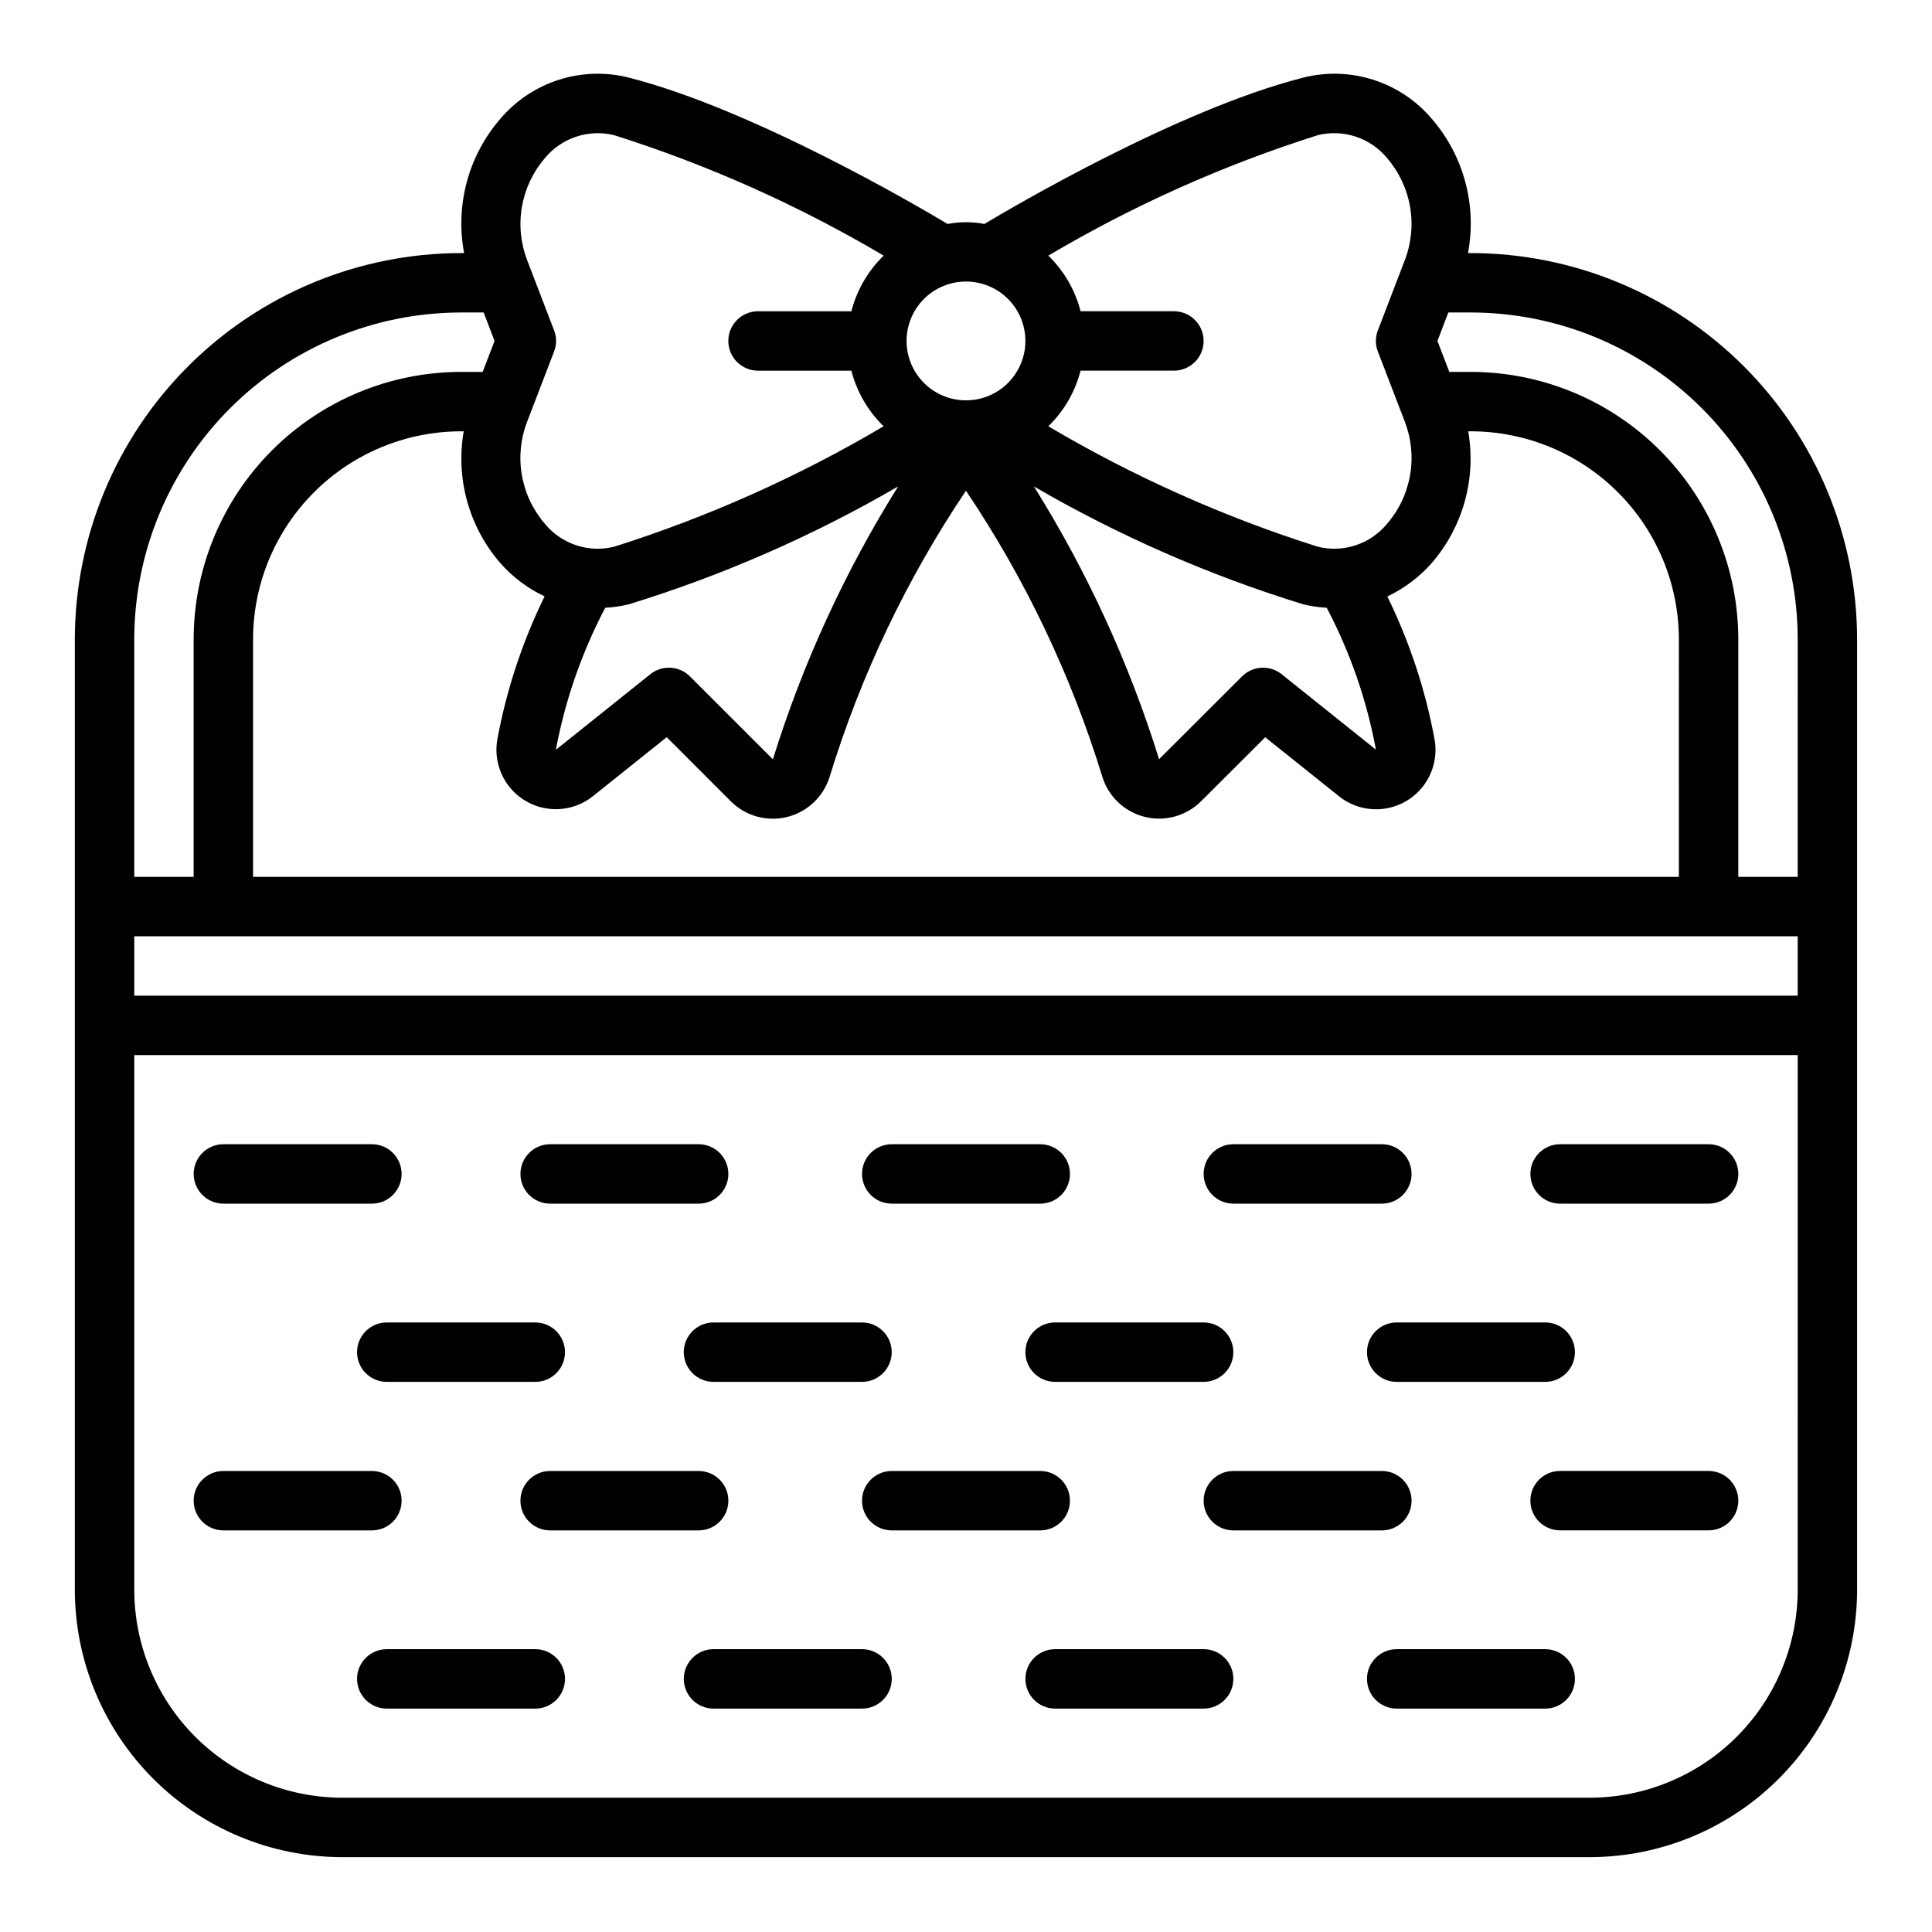 <?xml version="1.0" encoding="UTF-8"?>
<!-- Uploaded to: ICON Repo, www.iconrepo.com, Generator: ICON Repo Mixer Tools -->
<svg fill="#000000" width="800px" height="800px" version="1.1" viewBox="144 144 512 512" xmlns="http://www.w3.org/2000/svg">
 <g>
  <path d="m203.2 462.98h39.359c4.348 0 7.871-3.527 7.871-7.875 0-4.348-3.523-7.871-7.871-7.871h-39.359c-4.348 0-7.875 3.523-7.875 7.871 0 4.348 3.527 7.875 7.875 7.875z"/>
  <path d="m289.79 462.98h39.359c4.348 0 7.875-3.527 7.875-7.875 0-4.348-3.527-7.871-7.875-7.871h-39.359c-4.348 0-7.871 3.523-7.871 7.871 0 4.348 3.523 7.875 7.871 7.875z"/>
  <path d="m470.85 462.98h39.359c4.348 0 7.871-3.527 7.871-7.875 0-4.348-3.523-7.871-7.871-7.871h-39.359c-4.348 0-7.871 3.523-7.871 7.871 0 4.348 3.523 7.875 7.871 7.875z"/>
  <path d="m380.32 462.98h39.359c4.348 0 7.871-3.527 7.871-7.875 0-4.348-3.523-7.871-7.871-7.871h-39.359c-4.348 0-7.875 3.523-7.875 7.871 0 4.348 3.527 7.875 7.875 7.875z"/>
  <path d="m557.44 462.98h39.363c4.348 0 7.871-3.527 7.871-7.875 0-4.348-3.523-7.871-7.871-7.871h-39.363c-4.348 0-7.871 3.523-7.871 7.871 0 4.348 3.523 7.875 7.871 7.875z"/>
  <path d="m533.82 211.07h-0.789c2.402-12.711-1.133-25.82-9.602-35.598-4.09-4.82-9.453-8.398-15.473-10.324-6.019-1.93-12.461-2.129-18.59-0.578-32.984 8.398-76.98 34.273-84.5 38.785-3.219-0.621-6.527-0.621-9.746 0-7.519-4.512-51.516-30.387-84.449-38.785-6.133-1.547-12.574-1.344-18.594 0.582-6.023 1.926-11.383 5.504-15.477 10.32-8.469 9.777-12.008 22.887-9.605 35.598h-0.824c-27.133 0.031-53.145 10.824-72.328 30.008-19.188 19.184-29.98 45.195-30.012 72.328v251.91c0.023 18.781 7.492 36.789 20.777 50.074 13.281 13.281 31.289 20.75 50.074 20.773h330.62c18.781-0.023 36.789-7.492 50.074-20.773 13.281-13.285 20.75-31.293 20.773-50.074v-251.91c-0.031-27.133-10.824-53.145-30.008-72.328-19.188-19.184-45.199-29.977-72.328-30.008zm86.59 196.8h-440.83v-15.746h440.83zm-31.488-31.488h-377.86v-62.977c0.016-14.609 5.828-28.617 16.156-38.945 10.332-10.332 24.34-16.141 38.949-16.16h0.723c-2.176 12.508 1.387 25.328 9.699 34.922 3.269 3.711 7.266 6.711 11.734 8.824-5.898 12.031-10.117 24.812-12.539 37.992-0.727 4.231 0.309 8.57 2.859 12.023 2.555 3.449 6.402 5.711 10.66 6.254 4.258 0.543 8.555-0.672 11.891-3.371l19.492-15.586 16.988 16.996c3.902 3.906 9.566 5.481 14.926 4.152 5.359-1.328 9.633-5.371 11.258-10.645 8.254-26.91 20.43-52.457 36.133-75.816 15.699 23.352 27.875 48.891 36.133 75.793 1.625 5.273 5.894 9.316 11.254 10.645s11.023-0.246 14.926-4.152l16.988-16.949 19.492 15.586c3.336 2.699 7.633 3.914 11.887 3.371 4.258-0.543 8.105-2.801 10.66-6.25 2.551-3.449 3.586-7.793 2.863-12.02-2.418-13.184-6.641-25.969-12.539-38 4.473-2.113 8.465-5.113 11.734-8.824 8.32-9.598 11.883-22.43 9.699-34.945h0.727c14.609 0.02 28.613 5.828 38.945 16.16 10.328 10.328 16.141 24.336 16.156 38.945zm-93.328-71.32c6.215 11.805 10.609 24.48 13.035 37.598l-24.984-19.988c-3.133-2.508-7.648-2.262-10.488 0.574l-21.992 21.949c-7.91-25.422-19.055-49.719-33.168-72.289 22.512 13.086 46.445 23.562 71.332 31.227 2.055 0.504 4.152 0.816 6.266 0.93zm-191.2 0c2.121-0.109 4.231-0.422 6.297-0.93 24.887-7.664 48.816-18.141 71.328-31.227-14.125 22.578-25.281 46.887-33.195 72.32l-21.988-21.98c-2.84-2.836-7.356-3.082-10.484-0.574l-25.039 20.027h-0.004c2.461-13.129 6.871-25.816 13.086-37.637zm188.82-125.24c3.332-0.824 6.832-0.688 10.09 0.395 3.258 1.078 6.144 3.062 8.324 5.715 3.156 3.684 5.25 8.152 6.062 12.934s0.312 9.691-1.449 14.211l-7.086 18.453c-0.707 1.812-0.707 3.828 0 5.641l7.086 18.453c1.766 4.516 2.269 9.426 1.457 14.207s-2.91 9.25-6.07 12.93c-2.172 2.66-5.059 4.648-8.32 5.731-3.258 1.086-6.762 1.219-10.094 0.387-24.934-7.894-48.887-18.602-71.398-31.914 4.152-4.031 7.109-9.133 8.547-14.738h24.734c4.348 0 7.875-3.523 7.875-7.871 0-4.348-3.527-7.871-7.875-7.871h-24.734c-1.434-5.609-4.394-10.715-8.547-14.746 22.512-13.312 46.465-24.02 71.398-31.914zm-77.477 54.531c0 4.176-1.66 8.18-4.609 11.133-2.953 2.953-6.957 4.609-11.133 4.609s-8.18-1.656-11.133-4.609c-2.953-2.953-4.613-6.957-4.613-11.133s1.66-8.18 4.613-11.133c2.953-2.953 6.957-4.609 11.133-4.609s8.18 1.656 11.133 4.609c2.949 2.953 4.609 6.957 4.609 11.133zm-124.9-2.816-7.086-18.453h0.004c-1.762-4.519-2.266-9.43-1.453-14.211s2.91-9.25 6.066-12.934c2.176-2.652 5.062-4.637 8.32-5.719 3.258-1.082 6.758-1.215 10.09-0.391 24.934 7.894 48.891 18.602 71.398 31.914-4.152 4.035-7.113 9.137-8.547 14.746h-24.742c-4.348 0-7.871 3.523-7.871 7.871 0 4.348 3.523 7.871 7.871 7.871h24.734c1.438 5.606 4.394 10.707 8.547 14.738-22.508 13.312-46.465 24.02-71.398 31.914-3.332 0.832-6.832 0.699-10.094-0.387-3.262-1.082-6.144-3.07-8.316-5.731-3.16-3.68-5.262-8.148-6.074-12.93s-0.309-9.691 1.461-14.207l7.086-18.453h-0.004c0.711-1.812 0.715-3.828 0.008-5.641zm-24.668-4.727h6l2.898 7.543-3.16 8.203h-5.738c-18.785 0.023-36.793 7.492-50.074 20.777-13.281 13.281-20.754 31.289-20.777 50.07v62.977h-15.742v-62.977c0.027-22.957 9.16-44.965 25.391-61.199 16.234-16.234 38.242-25.367 61.203-25.395zm354.24 338.5c-0.016 14.609-5.828 28.613-16.156 38.945-10.332 10.328-24.336 16.141-38.945 16.156h-330.62c-14.609-0.016-28.617-5.828-38.949-16.156-10.328-10.332-16.141-24.336-16.156-38.945v-141.7h440.83zm0-188.93h-15.742v-62.977c-0.023-18.781-7.496-36.789-20.777-50.07-13.281-13.285-31.289-20.754-50.07-20.777h-5.738l-3.148-8.203 2.887-7.543h6c22.957 0.027 44.965 9.16 61.199 25.395 16.234 16.234 25.363 38.242 25.391 61.199z"/>
  <path d="m293.73 502.34c0-2.09-0.828-4.09-2.305-5.566-1.477-1.477-3.481-2.309-5.566-2.309h-39.363c-4.348 0-7.871 3.527-7.871 7.875 0 4.348 3.523 7.871 7.871 7.871h39.363c2.086 0 4.09-0.828 5.566-2.305 1.477-1.477 2.305-3.481 2.305-5.566z"/>
  <path d="m325.21 502.34c0 2.086 0.828 4.09 2.305 5.566 1.477 1.477 3.481 2.305 5.566 2.305h39.359c4.348 0 7.875-3.523 7.875-7.871 0-4.348-3.527-7.875-7.875-7.875h-39.359c-4.348 0-7.871 3.527-7.871 7.875z"/>
  <path d="m553.5 510.21c4.348 0 7.871-3.523 7.871-7.871 0-4.348-3.523-7.875-7.871-7.875h-39.359c-4.348 0-7.875 3.527-7.875 7.875 0 4.348 3.527 7.871 7.875 7.871z"/>
  <path d="m415.74 502.34c0 2.086 0.828 4.09 2.305 5.566 1.477 1.477 3.481 2.305 5.566 2.305h39.363c4.348 0 7.871-3.523 7.871-7.871 0-4.348-3.523-7.875-7.871-7.875h-39.363c-4.348 0-7.871 3.527-7.871 7.875z"/>
  <path d="m203.2 549.57h39.359c4.348 0 7.871-3.523 7.871-7.871 0-4.348-3.523-7.871-7.871-7.871h-39.359c-4.348 0-7.875 3.523-7.875 7.871 0 4.348 3.527 7.871 7.875 7.871z"/>
  <path d="m289.79 549.57h39.359c4.348 0 7.875-3.523 7.875-7.871 0-4.348-3.527-7.871-7.875-7.871h-39.359c-4.348 0-7.871 3.523-7.871 7.871 0 4.348 3.523 7.871 7.871 7.871z"/>
  <path d="m518.08 541.7c0-2.09-0.828-4.09-2.305-5.566-1.477-1.477-3.481-2.305-5.566-2.305h-39.359c-4.348 0-7.871 3.523-7.871 7.871 0 4.348 3.523 7.871 7.871 7.871h39.359c2.086 0 4.09-0.828 5.566-2.305 1.477-1.477 2.305-3.481 2.305-5.566z"/>
  <path d="m427.55 541.7c0-2.09-0.828-4.09-2.305-5.566-1.477-1.477-3.481-2.305-5.566-2.305h-39.359c-4.348 0-7.875 3.523-7.875 7.871 0 4.348 3.527 7.871 7.875 7.871h39.359c2.086 0 4.09-0.828 5.566-2.305 1.477-1.477 2.305-3.481 2.305-5.566z"/>
  <path d="m596.8 533.82h-39.363c-4.348 0-7.871 3.523-7.871 7.871 0 4.348 3.523 7.871 7.871 7.871h39.363c4.348 0 7.871-3.523 7.871-7.871 0-4.348-3.523-7.871-7.871-7.871z"/>
  <path d="m285.86 581.05h-39.363c-4.348 0-7.871 3.523-7.871 7.871 0 4.348 3.523 7.875 7.871 7.875h39.363c4.348 0 7.871-3.527 7.871-7.875 0-4.348-3.523-7.871-7.871-7.871z"/>
  <path d="m372.45 581.05h-39.359c-4.348 0-7.871 3.523-7.871 7.871 0 4.348 3.523 7.875 7.871 7.875h39.359c4.348 0 7.875-3.527 7.875-7.875 0-4.348-3.527-7.871-7.875-7.871z"/>
  <path d="m553.5 581.05h-39.359c-4.348 0-7.875 3.523-7.875 7.871 0 4.348 3.527 7.875 7.875 7.875h39.359c4.348 0 7.871-3.527 7.871-7.875 0-4.348-3.523-7.871-7.871-7.871z"/>
  <path d="m462.98 581.05h-39.363c-4.348 0-7.871 3.523-7.871 7.871 0 4.348 3.523 7.875 7.871 7.875h39.363c4.348 0 7.871-3.527 7.871-7.875 0-4.348-3.523-7.871-7.871-7.871z"/>
 </g>
</svg>
